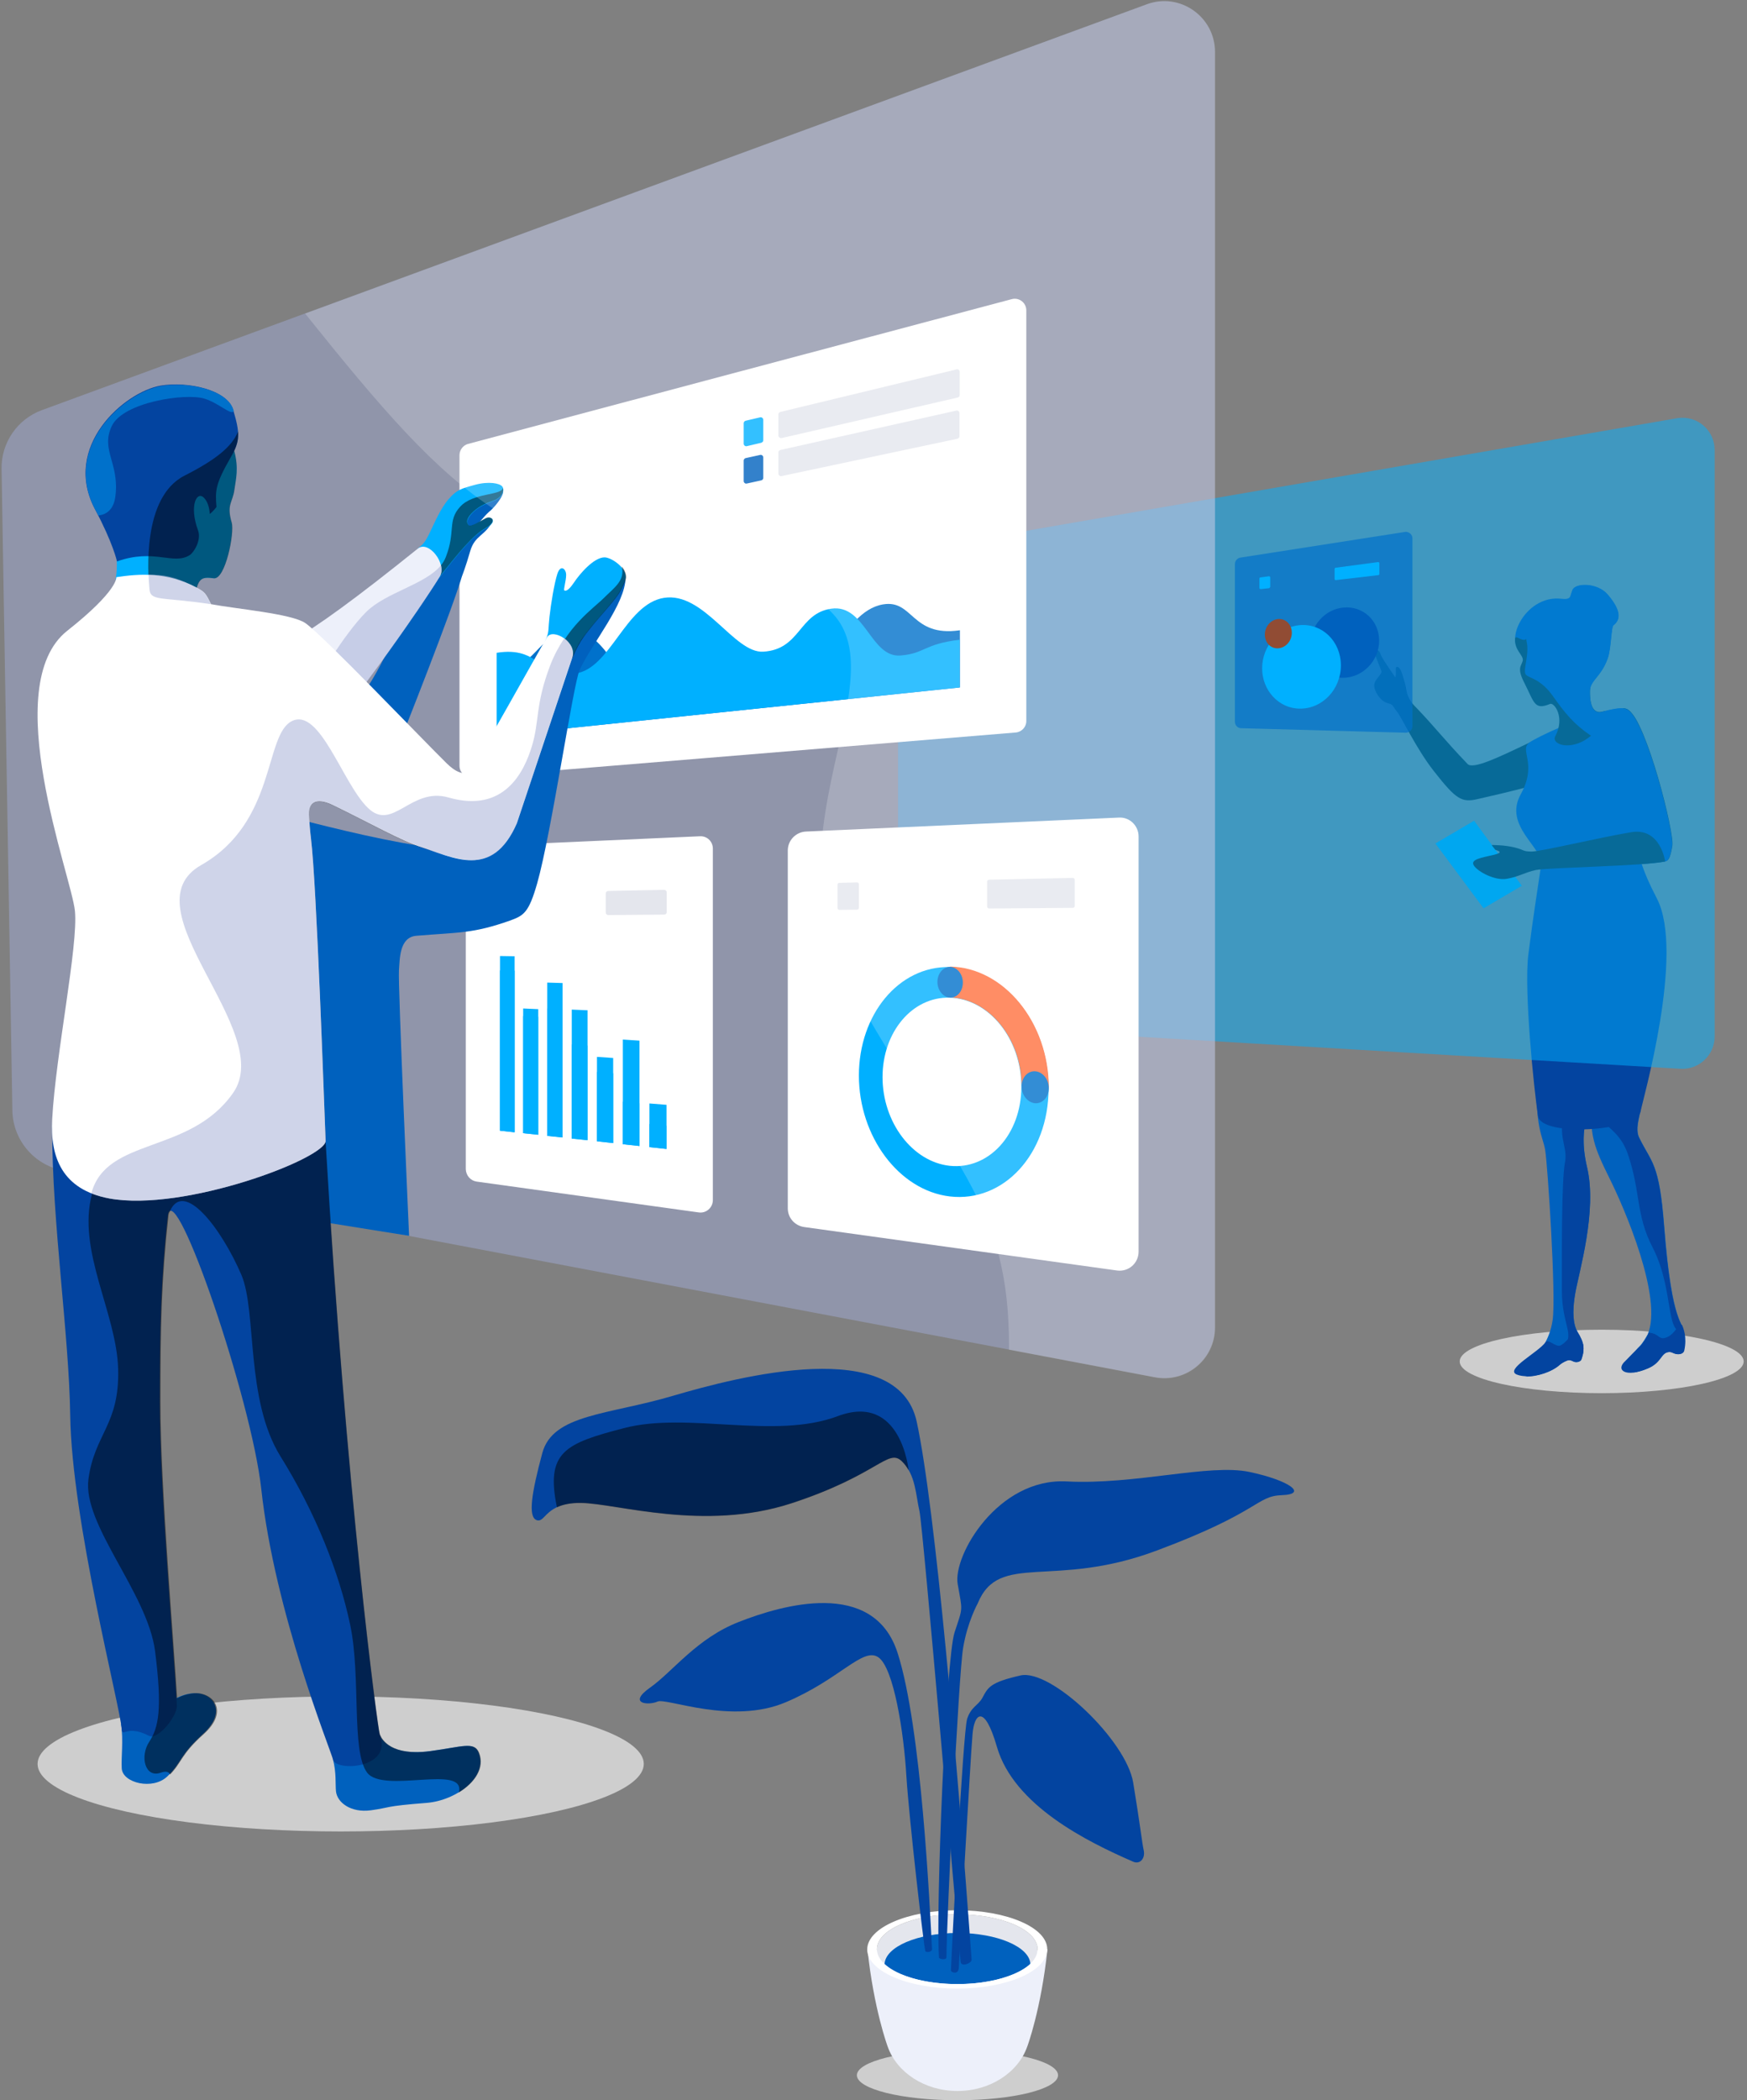 <svg xmlns="http://www.w3.org/2000/svg" xmlns:xlink="http://www.w3.org/1999/xlink" width="461px" height="554px" viewBox="0 0 461 554"><rect x="0" y="0" width="461" height="554" fill="#808080" stroke="none"/><title>Dashboards</title><g id="Symbols" stroke="none" stroke-width="1" fill="none" fill-rule="evenodd"><g id="Components/Insight/Desktop/Imagem_Foreground_Dashboard/-1366-e-1920" transform="translate(-84, 0)" fill-rule="nonzero"><g id="Dashboards" transform="translate(84, 0)"><ellipse id="Oval" fill="#CECECE" cx="252.655" cy="547.409" rx="26.542" ry="6.591"></ellipse><ellipse id="Oval" fill="#CECECE" cx="422.655" cy="359.12" rx="37.468" ry="8.372"></ellipse><ellipse id="Oval" fill="#CECECE" cx="89.899" cy="465.289" rx="79.983" ry="17.814"></ellipse><g id="Group"><g transform="translate(140.133, 361.02)"><path d="M136.273,153.137 L114.244,155.215 L114.244,157.768 C113.65,157.709 113.116,157.709 112.522,157.709 C111.928,157.709 111.394,157.709 110.8,157.768 L110.8,155.215 L88.771,153.137 C90.433,168.991 94.115,178.848 94.115,178.848 L94.115,178.848 C96.49,185.617 103.853,190.545 112.522,190.545 C121.191,190.545 128.554,185.617 130.929,178.848 L130.929,178.848 C130.929,178.907 134.611,168.991 136.273,153.137 Z" id="Path" fill="#EDF0FA"></path><ellipse id="Oval" fill="#E4E6ED" cx="112.463" cy="153.137" rx="21.198" ry="9.204"></ellipse><path d="M112.522,162.34 C121.013,162.34 128.376,160.143 131.761,157.056 C131.582,152.543 123.032,148.862 112.522,148.862 C102.012,148.862 93.521,152.484 93.283,157.056 C96.668,160.203 103.971,162.34 112.522,162.34 Z" id="Path" fill="#0061BE"></path><path d="M112.463,142.864 C99.34,142.864 88.711,147.496 88.711,153.196 C88.711,158.896 99.34,163.528 112.463,163.528 C125.585,163.528 136.214,158.896 136.214,153.196 C136.273,147.436 125.585,142.864 112.463,142.864 Z M112.463,162.34 C100.765,162.34 91.265,158.243 91.265,153.137 C91.265,148.03 100.765,143.933 112.463,143.933 C124.16,143.933 133.661,148.03 133.661,153.137 C133.72,158.243 124.22,162.34 112.463,162.34 Z" id="Shape" fill="#FFFFFF"></path><path d="M117.866,61.932 C123.507,48.156 137.758,58.25 165.131,47.978 C192.505,37.765 191.258,33.608 198.146,33.371 C205.033,33.133 200.224,29.511 189.595,27.255 C178.966,24.998 159.49,30.699 141.32,29.749 C123.151,28.798 111.275,49.343 112.581,56.825 C113.888,64.247 114.006,62.704 111.75,69.591 C109.494,76.479 106.762,142.864 107.653,155.334 C107.712,155.809 109.553,156.046 109.612,155.334 C109.672,145.477 112.819,80.755 114.006,73.748 C115.135,66.801 117.866,61.932 117.866,61.932 Z" id="Path" fill="#0344A0"></path><path d="M116.264,155.928 C112.522,104.447 106.703,36.815 101.774,14.013 C96.846,-8.847 54.747,2.078 37.586,7.125 C20.426,12.232 5.76,11.935 2.969,22.267 C0.178,32.658 -0.891,39.13 1.484,39.962 C3.86,40.793 3.681,35.33 13.182,35.389 C22.683,35.508 45.603,42.99 68.641,35.508 C91.68,27.967 94.174,20.842 97.856,24.405 C101.537,27.967 101.537,33.549 102.487,37.527 C103.437,41.505 112.759,151.593 113.353,156.462 C113.531,158.006 116.322,156.759 116.264,155.928 Z" id="Path" fill="#0344A0"></path><path d="M158.837,130.039 C146.843,124.813 127.367,115.253 122.913,99.696 C119.588,88.236 116.916,91.027 116.5,96.43 C115.966,102.546 112.997,154.74 112.878,158.065 C112.759,159.965 110.8,159.312 110.8,158.718 C110.919,154.74 114.006,95.659 115.075,92.393 C116.144,89.127 117.925,88.949 119.113,86.811 C120.597,84.08 121.072,82.773 129.148,80.933 C137.164,79.092 157.056,98.034 158.896,109.197 C160.737,120.36 161.212,124.991 161.687,127.129 C162.103,129.207 160.678,130.87 158.837,130.039 Z" id="Path" fill="#0344A0"></path><path d="M80.933,12.529 C64.188,18.823 41.446,11.282 24.583,15.676 C8.966,19.714 3.8,21.97 6.829,36.577 C8.254,35.924 10.272,35.389 13.182,35.449 C22.683,35.568 45.603,43.049 68.641,35.568 C91.68,28.027 94.174,20.901 97.856,24.464 C98.627,25.176 99.162,26.008 99.637,26.839 L99.637,26.839 C99.637,26.78 97.677,6.235 80.933,12.529 Z" id="Path" fill="#000000" opacity="0.5"></path><path d="M105.812,153.137 C105.218,141.974 103.081,94.768 96.727,74.995 C90.374,55.222 66.029,62.407 54.866,66.801 C43.702,71.135 37.468,79.864 31.411,84.139 C25.355,88.414 30.995,88.889 33.371,87.821 C35.746,86.752 52.906,94.055 67.216,87.999 C81.526,81.942 87.524,73.392 91.621,76.123 C95.718,78.854 98.39,96.134 99.043,107.475 C99.756,118.816 103.615,152.127 104.031,153.612 C104.268,154.146 105.872,153.849 105.812,153.137 Z" id="Path" fill="#0344A0"></path></g><g transform="translate(362.208, 153.79)" id="Path"><path d="M43.346,129.029 C42.812,144.23 44.89,145.655 45.543,149.633 C46.196,153.612 48.453,188.229 47.503,194.405 C46.612,200.521 43.643,201.768 45.484,203.074 C48.928,205.508 55.4,200.105 54.034,197.492 C53.916,197.255 53.797,197.017 53.678,196.72 C52.669,194.167 52.906,190.664 53.441,187.457 C54.45,181.638 59.319,165.606 56.588,154.087 C53.856,142.567 58.191,137.342 58.191,137.342 L43.346,129.029 Z" fill="#0061BE"></path><path d="M45.662,200.224 C46.374,199.274 48.393,201.708 49.581,201.114 C51.778,199.986 53.322,196.483 54.034,197.492 C54.866,198.739 55.519,200.224 55.638,201.352 C55.638,201.352 55.638,201.352 55.638,201.352 C55.756,202.955 55.281,204.202 55.103,204.737 C54.984,205.271 53.856,205.746 52.906,205.271 C52.134,204.855 51.659,204.915 51.244,205.093 C50.531,205.39 49.878,205.746 49.403,206.162 C46.909,208.418 41.209,210.081 38.002,208.774 C34.855,207.409 43.702,202.955 45.662,200.224 Z" fill="#0344A0"></path><path d="M62.525,157.056 C58.666,149.218 56.706,145.061 58.25,135.798 L71.551,132.473 C71.551,132.473 71.492,134.67 70.66,139.361 C70.363,141.024 69.354,144.111 70.304,146.189 C73.629,153.077 75.648,152.662 76.954,169.763 C79.092,197.017 82.12,194.227 82.12,198.146 L82.12,198.146 C82.061,200.046 81.883,200.877 81.408,202.005 C81.23,202.361 80.695,202.896 79.686,202.896 C79.092,202.896 77.667,202.124 77.132,201.768 C75.232,203.311 75.173,205.212 73.392,205.687 C69.413,206.696 66.801,207.112 67.157,206.043 C67.513,204.974 69.473,202.243 70.423,201.352 C71.254,200.58 72.323,198.68 72.501,198.324 C72.501,198.324 72.501,198.264 72.56,198.264 C76.717,188.704 66.444,164.894 62.525,157.056 Z" fill="#0061BE"></path><path d="M70.541,201.352 C71.373,200.58 72.442,198.68 72.62,198.324 C72.62,198.324 72.679,198.264 72.679,198.264 C72.738,198.086 72.798,197.908 72.857,197.73 C72.857,197.73 72.857,197.73 72.857,197.73 C75.826,197.967 75.411,199.927 77.726,198.917 C80.042,197.908 80.695,195.058 81.645,195.711 L81.645,195.711 C82.002,196.542 83.011,198.858 82.239,202.48 C82.061,203.311 80.933,203.608 79.983,203.311 C79.329,203.133 79.092,202.836 78.439,202.836 C76.004,202.896 76.479,205.568 72.679,207.171 C66.682,209.724 64.01,207.587 66.682,205.212 C67.394,204.499 69.532,202.243 70.541,201.352 Z" fill="#0344A0"></path><path d="M41.505,42.04 C33.074,46.078 26.483,49.225 25.058,47.74 C18.645,41.03 16.745,38.358 11.876,33.252 C11.104,32.421 9.382,31.055 8.907,28.205 C8.669,26.602 7.957,24.464 7.66,23.573 C6.947,21.673 6.057,21.911 6.116,22.683 C6.175,23.751 6.116,25.058 5.938,24.82 C3.385,21.079 2.375,19.654 2.078,18.704 C1.544,17.22 0.416,17.517 0.653,18.704 C0.891,19.892 2.138,22.504 2.316,23.276 C2.553,24.048 0.416,25.473 0.416,27.017 C0.416,28.561 2.078,31.174 3.86,31.649 C5.7,32.124 5.225,32.539 6.413,33.905 C7.541,35.211 11.519,43.702 16.092,49.522 C22.089,57.181 23.514,58.013 27.908,56.944 C33.311,55.638 53.322,51.6 61.397,45.543 C69.413,39.368 41.505,42.04 41.505,42.04 Z" fill="#0E2530"></path><path d="M49.937,202.005 C53.797,198.383 49.937,196.127 49.937,186.626 C49.937,177.126 49.818,157.709 50.768,152.78 C51.719,147.852 47.443,145.061 52.431,135.68 L56.409,139.361 L56.588,140.786 C55.697,143.517 55.103,147.911 56.588,154.146 C59.319,165.666 54.45,181.698 53.441,187.517 C52.906,190.723 52.669,194.227 53.678,196.78 C53.797,197.017 53.916,197.314 54.034,197.552 C54.866,198.799 55.519,200.283 55.638,201.411 C55.638,201.411 55.638,201.411 55.638,201.411 C55.756,203.015 55.281,204.262 55.103,204.796 C54.984,205.33 53.856,205.805 52.906,205.33 C52.134,204.915 51.659,204.974 51.244,205.152 C50.531,205.449 49.878,205.805 49.403,206.221 C47.384,208.062 43.406,209.427 40.199,209.309 C45.128,207.884 46.137,205.627 49.937,202.005 Z" fill="#0344A0"></path><path d="M67.513,33.489 C66.623,32.658 64.01,33.014 60.744,33.905 C53.678,35.865 43.584,40.555 41.505,41.98 C38.418,44.059 43.702,47.384 39.071,55.756 C34.439,64.129 45.128,69.829 44.474,74.342 C43.821,78.854 42.277,88.533 41.09,98.034 C39.902,107.534 42.574,133.601 43.643,140.608 C44.474,146.189 69.77,144.646 70.72,139.361 C71.195,136.63 82.477,97.559 74.995,83.189 C70.957,75.411 69.71,70.898 69.532,65.969 C69.057,53.619 75.173,40.734 67.513,33.489 Z" fill="#0344A0"></path><path d="M57.3,28.68 C57.419,25.533 60.21,24.939 62.05,19.892 C63,17.279 62.941,11.579 63.594,11.104 C65.554,9.619 65.554,7.125 62.05,3.028 C59.319,-0.178 53.5,-0.059 52.787,1.781 C52.134,3.563 52.372,4.453 49.818,4.156 C39.902,2.969 33.668,16.863 40.437,18.823 C45.424,20.248 57.3,28.68 57.3,28.68 Z" fill="#0344A0"></path><path d="M48.156,40.496 C50.887,35.449 47.918,31.471 46.85,31.886 C42.693,33.608 42.693,31.589 40.14,26.542 C38.002,22.445 39.19,22.029 39.605,20.545 C39.962,19.06 37.408,17.873 37.586,14.726 C37.646,13.42 39.487,15.735 40.615,14.726 C42.931,12.707 45.187,12.41 48.037,13.954 C54.925,17.635 58.072,20.961 57.538,25.77 C57.003,30.58 57.478,34.796 60.744,33.905 C64.366,32.896 59.378,40.021 54.984,41.98 C50.59,43.94 47.325,42.099 48.156,40.496 Z" fill="#0E2530"></path><polygon fill="#009EE0" points="39.368 79.864 26.78 62.704 16.567 68.701 29.274 85.802"></polygon><path d="M67.513,33.489 C72.323,36.696 79.686,65.91 79.092,69.295 C78.498,72.738 78.083,73.629 76.42,73.451 C74.817,73.273 68.701,69.71 68.701,69.71 C68.701,69.71 59.913,28.442 67.513,33.489 Z" fill="#0E2530"></path><path d="M54.212,18.764 C53.322,16.388 56.172,14.785 57.597,16.923 C58.725,18.645 59.26,22.386 57.597,22.92 C55.578,23.573 54.212,18.764 54.212,18.764 Z" fill="#0E2530"></path><path d="M46.731,68.82 C48.334,65.079 57.359,65.138 60.15,61.753 C62.941,58.31 62.347,43.406 57.656,40.318 C53.025,37.171 50.709,34.261 47.562,29.808 C44.415,25.414 41.743,25.236 40.555,24.286 C39.368,23.336 41.505,19.179 40.615,15.32 C39.724,11.519 46.493,6.235 50.115,6.591 C53.737,6.947 55.816,8.135 54.628,6.591 C53.5,5.047 51.719,4.928 52.312,3.028 L52.312,3.028 C52.431,2.672 52.55,2.256 52.728,1.841 C53.441,-3.38618023e-14 59.26,-0.119 61.991,3.088 C65.554,7.185 65.494,9.679 63.535,11.163 C62.882,11.698 62.941,17.338 61.991,19.951 C60.328,24.583 57.775,25.473 57.359,28.027 C57.241,31.886 57.953,34.736 60.685,33.964 C63.119,33.311 65.138,32.896 66.444,33.133 C66.563,33.133 66.741,33.192 66.86,33.252 C67.098,33.311 67.276,33.43 67.454,33.549 C72.263,36.755 79.626,65.969 79.033,69.354 C78.558,72.145 78.142,73.273 77.132,73.451 C77.132,73.451 77.132,73.451 77.132,73.451 C76.004,73.689 73.748,73.926 70.898,74.164 C71.729,76.717 73.035,79.626 74.876,83.189 C82.358,97.618 71.076,136.63 70.601,139.361 C70.304,141.024 69.295,144.111 70.245,146.189 C73.57,153.077 75.589,152.662 76.895,169.763 C78.736,193.633 81.348,194.464 81.942,196.958 C82.298,198.146 82.595,199.986 82.061,202.48 C81.883,203.311 80.755,203.608 79.805,203.311 C79.151,203.133 78.914,202.836 78.261,202.836 C75.826,202.896 76.301,205.568 72.501,207.171 C71.135,207.765 69.948,208.062 68.938,208.24 C70.066,207.646 71.492,206.815 72.738,205.865 C75.47,203.668 74.639,202.065 77.132,201.768 C79.686,201.471 82.061,199.096 79.983,196.661 C77.904,194.227 78.439,184.014 73.926,175.344 C69.413,166.675 70.779,160.737 67.394,150.762 C64.01,140.786 55.816,144.052 53.975,126.535 C52.134,108.959 66.919,104.506 65.316,91.799 C63.772,79.151 45.128,72.56 46.731,68.82 Z" fill="#0344A0"></path><path d="M77.192,73.451 C72.204,74.639 46.018,75.054 43.049,75.707 C40.08,76.361 38.537,77.489 35.389,78.023 C32.302,78.558 27.789,76.182 26.72,74.52 C25.651,72.857 28.917,72.442 31.827,71.729 C34.736,71.076 33.192,70.66 32.361,70.363 L31.411,69.116 C31.411,69.116 34.736,69.057 37.527,69.77 C40.318,70.482 39.427,70.779 41.921,70.838 C44.415,70.838 59.972,67.098 68.226,65.732 C76.004,64.426 77.192,73.451 77.192,73.451 Z" fill="#0E2530"></path></g><path d="M244.639,270.171 L443.438,281.928 C448.307,282.225 452.463,278.306 452.463,273.437 L452.463,118.697 C452.463,113.531 447.95,109.612 442.844,110.266 L244.045,144.646 C240.007,145.18 236.979,148.624 236.979,152.721 L236.979,262.037 C236.979,266.371 240.304,269.934 244.639,270.171 Z" id="Path" fill="#00B0FF" opacity="0.5"></path><path d="M16.507,308.708 L304.73,363.277 C312.983,364.821 320.584,358.526 320.584,350.154 L320.584,13.657 C320.584,4.394 311.321,-2.078 302.592,1.128 L11.044,108.187 C4.572,110.562 0.297,116.797 0.413,123.685 L3.266,293.032 C3.444,300.692 8.966,307.283 16.507,308.708 Z" id="Path" fill="#A1AAD4" opacity="0.5"></path><g transform="translate(121.132, 78.379)" id="Path"><path d="M64.782,22.089 L145.833,0.534 C147.793,-1.67643677e-14 149.693,1.484 149.693,3.503 L149.693,111.809 C149.693,113.413 148.446,114.719 146.902,114.838 L64.782,121.607 L3.444,126.654 C1.663,126.773 0.119,125.407 0.119,123.626 L0.119,41.684 C0.119,40.318 1.069,39.071 2.375,38.715 L64.782,22.089 Z" fill="#FFFFFF"></path><path d="M85.149,37.171 L131.582,26.483 C131.879,26.423 132.117,26.126 132.117,25.83 L132.117,19.714 C132.117,19.239 131.701,18.942 131.286,19.06 L84.792,30.283 C84.495,30.342 84.258,30.639 84.258,30.936 L84.258,36.458 C84.258,36.933 84.674,37.23 85.149,37.171 Z" fill="#E4E6ED"></path><path d="M79.745,38.418 L75.945,39.308 C75.529,39.427 75.114,39.071 75.114,38.655 L75.114,33.252 C75.114,32.955 75.351,32.658 75.648,32.599 L79.448,31.708 C79.864,31.589 80.28,31.946 80.28,32.361 L80.28,37.824 C80.28,38.062 80.042,38.299 79.745,38.418 Z" fill="#00B0FF"></path><path d="M85.089,47.206 L131.523,37.349 C131.82,37.29 132.057,36.993 132.057,36.696 L132.057,30.58 C132.057,30.164 131.642,29.808 131.226,29.927 L84.792,40.318 C84.495,40.377 84.258,40.674 84.258,40.971 L84.258,46.493 C84.258,46.968 84.674,47.265 85.089,47.206 Z" fill="#E4E6ED"></path><path d="M79.745,48.334 L75.945,49.165 C75.529,49.284 75.114,48.928 75.114,48.512 L75.114,43.109 C75.114,42.812 75.351,42.515 75.648,42.456 L79.448,41.624 C79.864,41.505 80.28,41.862 80.28,42.277 L80.28,47.74 C80.28,47.978 80.042,48.275 79.745,48.334 Z" fill="#0061BE"></path><path d="M132.117,87.88 C119.291,89.721 119.885,79.686 111.869,81.051 C100.587,82.952 96.252,103.734 87.999,104.447 C79.983,105.159 79.033,92.63 70.007,93.996 C61.219,95.302 63.654,103.496 52.787,104.684 C42.337,105.872 39.368,86.514 28.917,88.117 C20.307,89.424 20.486,97.737 9.976,99.162 L9.976,115.669 L132.176,102.962 L132.176,87.88 L132.117,87.88 Z" fill="#0071CB"></path><path d="M9.916,93.818 C21.554,91.977 20.901,100.528 30.699,99.281 C39.962,98.034 43.881,80.992 54.034,79.329 C64.663,77.608 72.56,93.996 80.28,93.521 C90.136,92.927 89.602,83.427 98.212,82.18 C107.178,80.873 108.603,95.183 116.5,94.53 C123.032,93.996 122.557,91.502 132.117,90.374 L132.117,102.962 L9.916,115.669 L9.916,93.818 Z" fill="#00B0FF"></path></g><g transform="translate(325.393, 140.133)" id="Path"><path d="M2.138,51.956 L45.543,53.144 C46.493,53.144 47.325,52.372 47.325,51.422 L47.325,1.9 C47.325,0.831 46.374,0.059 45.365,0.178 L1.959,6.947 C1.128,7.066 0.475,7.779 0.475,8.669 L0.475,50.234 C0.475,51.184 1.188,51.956 2.138,51.956 Z" fill="#0071CB" opacity="0.7"></path><path d="M20.367,29.867 C20.367,24.939 24.226,20.545 29.155,20.129 C34.261,19.654 38.537,23.573 38.537,28.858 C38.537,34.143 34.261,38.537 29.155,38.655 C24.226,38.774 20.367,34.855 20.367,29.867 Z" fill="#0061BE"></path><path d="M7.66,36.161 C7.66,30.283 12.054,25.236 17.635,24.761 C23.514,24.286 28.442,29.036 28.442,35.389 C28.442,41.743 23.514,46.85 17.635,46.79 C12.054,46.79 7.66,41.98 7.66,36.161 Z" fill="#00B0FF"></path><path d="M8.372,27.255 C8.372,25.176 9.916,23.336 11.876,23.158 C13.835,22.979 15.498,24.583 15.498,26.78 C15.498,28.917 13.895,30.758 11.876,30.877 C9.916,30.995 8.372,29.392 8.372,27.255 Z" fill="#914C34"></path><path d="M27.136,12.885 L38.299,11.579 C38.477,11.579 38.596,11.401 38.596,11.282 L38.596,8.432 C38.596,8.254 38.418,8.075 38.24,8.135 L27.077,9.619 C26.898,9.619 26.78,9.797 26.78,9.916 L26.78,12.648 C26.78,12.766 26.958,12.944 27.136,12.885 Z" fill="#00B0FF"></path><path d="M9.501,15.023 L7.304,15.26 C7.125,15.26 6.947,15.141 6.947,14.963 L6.947,12.469 C6.947,12.291 7.066,12.173 7.244,12.173 L9.441,11.876 C9.619,11.876 9.797,11.994 9.797,12.173 L9.797,14.666 C9.738,14.845 9.619,14.963 9.501,15.023 Z" fill="#00B0FF"></path></g><g transform="translate(207.824, 215.543)"><path d="M4.394,108.128 L86.93,119.588 C89.958,120.004 92.63,117.688 92.63,114.6 L92.63,5.107 C92.63,2.256 90.255,-0.059 87.405,0.119 L4.869,3.8 C2.197,3.919 0.059,6.116 0.059,8.788 L0.059,103.2 C0.059,105.693 1.9,107.772 4.394,108.128 Z" id="Path" fill="#FFFFFF"></path><g transform="translate(13.063, 16.032)" fill="#E4E6ED" id="Path"><path d="M40.08,8.075 L62.229,7.897 C62.466,7.897 62.704,7.66 62.704,7.422 L62.704,0.475 C62.704,0.238 62.466,0 62.229,0 L40.08,0.475 C39.843,0.475 39.605,0.713 39.605,0.95 L39.605,7.6 C39.605,7.838 39.843,8.075 40.08,8.075 Z"></path><path d="M5.285,8.372 L0.594,8.432 C0.356,8.432 0.119,8.194 0.119,7.957 L0.119,1.781 C0.119,1.544 0.297,1.306 0.594,1.306 L5.285,1.188 C5.522,1.188 5.76,1.366 5.76,1.663 L5.76,7.897 C5.76,8.135 5.582,8.372 5.285,8.372 Z"></path></g><path d="M18.823,68.166 C18.823,84.198 29.333,98.449 42.812,100.053 C56.944,101.715 68.879,88.949 68.879,71.551 C68.879,54.094 56.944,39.783 42.812,39.546 C29.333,39.249 18.823,52.075 18.823,68.166 Z M25.058,68.582 C25.058,56.706 32.896,47.325 42.812,47.621 C53.084,47.918 61.694,58.428 61.694,71.076 C61.694,83.723 53.084,93.046 42.812,91.977 C32.896,90.908 25.058,80.458 25.058,68.582 Z" id="Shape" fill="#00B0FF"></path><path d="M42.871,47.562 L42.871,39.427 C57.003,39.665 68.938,54.034 68.938,71.432 L61.753,70.957 C61.753,58.428 53.144,47.918 42.871,47.562 Z" id="Path" fill="#FF703F"></path><path d="M39.546,43.465 C39.546,41.268 41.03,39.487 42.871,39.487 C44.712,39.546 46.256,41.387 46.256,43.643 C46.256,45.899 44.771,47.681 42.871,47.621 C41.03,47.503 39.546,45.662 39.546,43.465 Z" id="Path" fill="#0071CB"></path><path d="M61.753,71.017 C61.753,68.701 63.357,66.919 65.316,67.038 C67.335,67.157 68.938,69.176 68.938,71.492 C68.938,73.807 67.335,75.589 65.316,75.47 C63.357,75.292 61.753,73.332 61.753,71.017 Z" id="Path" fill="#0071CB"></path></g><g transform="translate(122.913, 220.294)" id="Path"><path d="M2.85,91.383 L61.457,99.518 C63.416,99.815 65.197,98.271 65.197,96.252 L65.197,3.563 C65.197,1.663 63.654,0.178 61.753,0.297 L3.147,2.91 C1.366,2.969 0,4.453 0,6.175 L0,88.117 C0.059,89.78 1.247,91.146 2.85,91.383 Z" fill="#FFFFFF"></path><polygon fill="#00B0FF" points="48.453 76.182 52.965 76.657 52.965 82.773 48.453 82.298"></polygon><polygon fill="#00B0FF" points="41.446 70.304 45.84 70.72 45.84 82.002 41.446 81.526"></polygon><polygon fill="#00B0FF" points="34.618 62.466 38.893 62.822 38.893 81.23 34.618 80.755"></polygon><polygon fill="#00B0FF" points="27.967 55.222 32.124 55.519 32.124 80.458 27.967 80.042"></polygon><polygon fill="#00B0FF" points="21.495 45.721 25.533 45.899 25.533 79.745 21.495 79.329"></polygon><polygon fill="#00B0FF" points="15.141 47.74 19.12 47.918 19.12 79.033 15.141 78.617"></polygon><polygon fill="#00B0FF" points="9.026 35.686 12.885 35.746 12.885 78.379 9.026 77.964"></polygon><polygon fill="#00B0FF" points="48.453 70.779 52.965 71.135 52.965 82.773 48.453 82.298"></polygon><polygon fill="#00B0FF" points="41.446 53.916 45.84 54.212 45.84 82.002 41.446 81.526"></polygon><polygon fill="#00B0FF" points="34.618 58.488 38.893 58.785 38.893 81.23 34.618 80.755"></polygon><polygon fill="#00B0FF" points="27.967 46.018 32.124 46.196 32.124 80.458 27.967 80.042"></polygon><polygon fill="#00B0FF" points="21.495 38.893 25.533 39.012 25.533 79.745 21.495 79.329"></polygon><polygon fill="#00B0FF" points="15.141 45.721 19.12 45.899 19.12 79.033 15.141 78.617"></polygon><polygon fill="#00B0FF" points="9.026 31.886 12.885 31.946 12.885 78.379 9.026 77.964"></polygon><g transform="translate(8.907, 14.251)" fill="#E4E6ED"><path d="M28.739,6.829 L43.465,6.71 C43.821,6.71 44.118,6.413 44.118,6.057 L44.118,0.831 C44.118,0.475 43.821,0.178 43.406,0.178 L28.68,0.475 C28.323,0.475 28.027,0.772 28.027,1.128 L28.027,6.175 C28.027,6.532 28.323,6.829 28.739,6.829 Z"></path><polygon points="4.156 7.007 0.119 7.007 0.119 1.009 4.156 0.891"></polygon></g></g><g transform="translate(9.501, 100.943)" id="Path"><path d="M135.086,71.61 C125.941,85.327 119.469,114.66 116.085,112.166 C115.016,111.394 113.71,110.503 112.225,109.494 L117.094,122.082 C108.662,126.713 64.188,113.413 57.478,112.344 C65.197,111.572 93.58,100.824 94.233,99.162 C97.44,91.265 109.731,60.091 112.403,51.065 C112.403,51.065 113.413,48.512 114.6,44.356 C115.847,40.199 118.519,40.437 120.538,36.458 L115.194,39.012 C115.194,39.012 118.341,35.093 119.529,34.083 C120.776,33.133 123.507,29.927 123.269,28.502 C123.032,27.017 123.685,28.264 119.707,29.63 C115.728,30.995 109.434,41.446 109.434,41.446 L109.85,42.871 C107.297,41.09 103.971,40.852 103.378,42.812 C90.552,84.198 79.983,90.018 71.432,97.202 C70.007,98.39 61.397,90.789 58.844,92.749 C53.025,89.839 46.078,93.462 28.145,84.08 C24.88,86.099 21.317,89.127 16.151,93.224 C2.435,104.209 15.141,105.1 15.141,114.303 C15.141,123.448 11.163,158.956 12.054,168.1 C12.944,177.244 20.248,170.416 19.298,187.576 C18.645,195.83 30.758,207.409 30.224,214.118 L98.449,225.044 C98.449,225.044 95.48,158.778 95.777,155.037 C96.015,152.009 95.837,146.249 100.409,145.893 C111.809,144.943 115.253,145.358 125.17,141.855 C128.732,140.549 130.039,139.777 132.236,132.117 C135.976,118.994 141.736,79.567 143.458,75.767 C146.724,68.701 155.571,58.369 155.571,51.362 C155.571,46.85 136.748,69.116 135.086,71.61 Z" fill="#0061BE"></path><path d="M78.379,363.217 C79.27,366.661 78.973,369.571 79.151,371.53 C79.448,374.559 83.13,377.29 88.355,376.577 C93.64,375.865 91.561,375.509 103.14,374.618 C110.978,373.965 119.35,367.73 116.797,361.377 C115.61,358.348 112.463,359.833 104.031,360.961 C92.155,362.564 90.611,356.448 90.611,356.448 C92.274,361.377 85.92,364.167 82.477,363.395 C78.498,362.564 78.379,363.217 78.379,363.217 Z" fill="#0061BE"></path><path d="M22.445,353.836 C23.098,358.111 22.445,362.564 22.623,365.533 C22.861,369.393 30.817,371.293 34.618,367.671 C38.477,364.049 37.705,362.208 43.999,356.508 C50.768,350.392 46.493,345.404 41.565,345.701 C36.636,345.998 33.192,349.857 33.192,349.857 L22.445,353.836 Z" fill="#0061BE"></path><path d="M106.228,51.659 C111.75,44.653 115.372,40.199 118.697,38.418 C122.023,36.577 120.182,35.033 118.697,35.805 C117.213,36.577 114.719,38.062 114.303,37.705 C113.828,37.29 113.294,36.399 114.956,34.558 C116.678,32.717 118.579,32.005 120.894,31.114 C123.21,30.283 123.744,28.264 123.032,27.373 C122.379,26.542 119.469,25.948 115.788,26.958 C112.106,27.967 111.038,28.264 108.9,30.699 C106.762,33.133 105.1,37.111 103.912,39.546 C102.725,42.04 102.19,42.574 100.765,43.762 C99.34,44.89 106.228,51.659 106.228,51.659 Z" fill="#00B0FF"></path><path d="M73.57,79.448 C73.57,79.448 81.23,66.326 87.167,60.447 C93.105,54.569 105.515,52.787 108.128,46.018 C110.8,39.249 108.484,36.458 111.928,32.717 C115.313,28.977 122.735,29.808 123.21,27.789 L123.21,27.789 C123.507,28.798 122.794,30.342 120.835,31.055 C118.519,31.886 116.678,32.658 114.897,34.499 C113.235,36.28 113.769,37.23 114.244,37.646 C114.719,38.062 117.213,36.577 118.638,35.746 C120.122,34.974 121.963,36.518 118.638,38.358 C115.313,40.199 111.691,44.653 106.168,51.6 C102.903,56.944 90.73,74.639 81.289,86.455 L73.57,79.448 Z" fill="#000000" opacity="0.5"></path><path d="M100.765,43.762 C67.869,70.185 60.922,72.798 49.818,74.045 C38.715,75.292 5.285,77.429 5.285,77.429 L8.907,96.015 C8.907,96.015 64.129,102.25 71.492,97.202 C78.854,92.155 102.784,57.478 106.584,51.065 C108.484,47.859 103.615,41.446 100.765,43.762 Z" fill="#EDF0FA"></path><path d="M87.167,60.447 C92.393,55.281 102.725,53.262 106.881,48.156 C107.119,49.165 107.059,50.234 106.584,51.065 C106.465,51.244 106.347,51.422 106.228,51.659 C106.05,52.015 105.812,52.372 105.515,52.787 C105.515,52.787 105.515,52.787 105.515,52.787 C105.1,53.441 104.625,54.153 104.09,54.984 C104.09,54.984 104.09,54.984 104.09,54.984 C103.556,55.816 102.962,56.706 102.309,57.656 C102.309,57.656 102.309,57.656 102.309,57.716 C101.893,58.369 101.418,59.022 100.943,59.735 C100.943,59.735 100.943,59.735 100.943,59.735 C100.706,60.091 100.468,60.447 100.231,60.744 C100.231,60.744 100.231,60.803 100.171,60.803 C99.696,61.516 99.162,62.288 98.627,63 C98.627,63 98.627,63 98.627,63.06 C98.39,63.416 98.093,63.832 97.856,64.188 C97.856,64.188 97.856,64.188 97.856,64.188 C97.321,64.96 96.727,65.791 96.193,66.563 C96.193,66.563 96.193,66.623 96.134,66.623 C94.412,69.057 92.571,71.61 90.73,74.223 C90.73,74.223 90.73,74.223 90.73,74.223 C89.186,76.361 87.583,78.498 86.039,80.576 C86.039,80.576 86.039,80.576 86.039,80.576 C85.089,81.823 84.198,83.011 83.308,84.198 C83.308,84.198 83.308,84.258 83.248,84.258 C82.655,85.03 82.061,85.802 81.467,86.514 L73.689,79.448 C73.57,79.448 81.23,66.326 87.167,60.447 Z" fill="#A1AAD4" opacity="0.5"></path><path d="M68.998,158.303 C69.77,167.15 75.054,177.185 76.361,200.046 C81.764,292.676 90.196,355.379 90.671,356.508 C94.293,365.592 79.211,366.424 78.379,363.217 C77.608,360.248 63,324.443 59.438,291.785 C56.825,268.153 36.933,210.021 34.796,219.462 C31.767,232.882 26.186,184.429 27.967,157.59 C29.749,130.811 68.998,158.303 68.998,158.303 Z" fill="#0344A0"></path><path d="M38.655,190.783 C33.252,226.469 32.658,240.067 32.658,268.865 C32.658,292.32 36.577,336.616 37.171,348.967 C37.29,351.698 32.242,358.111 29.808,356.923 C23.811,353.836 22.801,357.517 22.623,355.201 C22.208,349.145 9.441,300.336 9.026,272.428 C8.729,251.111 4.216,221.244 4.275,196.958 C4.335,168.753 34.143,145.893 34.143,145.893 L38.655,190.783 Z" fill="#0344A0"></path><path d="M51.54,15.795 C53.797,21.732 52.787,25.117 52.312,28.205 C51.837,31.708 50.175,32.064 51.6,36.933 C52.372,39.546 49.937,52.015 46.85,51.6 C43.762,51.184 43.049,51.659 42.218,54.569 C41.446,57.478 20.011,57.063 21.079,51.362 C21.317,50.115 21.376,47.859 21.317,47.265 C21.139,43.94 20.011,40.793 18.526,38.299 C16.032,34.083 11.163,22.386 22.267,16.329 C33.371,10.272 46.85,3.503 51.54,15.795 Z" fill="#00B0FF"></path><path d="M52.015,7.125 C53.916,13.479 53.856,15.438 51.303,19.832 C47.325,26.78 47.265,28.442 47.621,32.777 C47.621,32.777 46.671,34.083 45.84,34.618 C45.84,34.618 45.84,32.064 44.415,30.461 C42.515,28.323 40.318,32.302 42.752,38.952 C43.702,41.505 41.684,44.771 40.555,45.484 C36.221,48.215 31.233,43.643 21.376,47.146 C21.376,47.146 20.307,42.277 15.617,33.489 C6.71,16.804 23.336,2.435 32.896,0.772 C40.14,-0.416 50.472,1.9 52.015,7.125 Z" fill="#0344A0"></path><path d="M39.19,24.523 C47.265,20.426 51.719,16.923 53.322,12.885 C53.441,14.726 53.144,16.21 52.312,17.992 C53.559,22.564 52.728,25.473 52.372,28.205 C51.897,31.708 50.234,32.064 51.659,36.933 C52.431,39.546 49.997,52.015 46.909,51.6 C43.821,51.184 43.109,51.659 42.277,54.569 C41.862,55.994 36.399,56.647 31.114,56.231 C30.342,55.756 29.927,55.103 29.867,54.153 C29.63,50.59 27.848,30.283 39.19,24.523 Z" fill="#000000" opacity="0.5"></path><path d="M141.558,72.323 L132.948,88.533 L120.36,94.293 C127.426,83.248 134.551,67.869 134.789,67.157 C135.383,65.435 135.145,65.019 135.501,61.753 C135.858,58.488 136.748,52.965 137.58,50.412 C138.411,47.859 139.895,49.106 139.895,50.709 C139.895,52.253 139.123,54.628 139.42,54.806 C139.717,54.984 140.43,54.984 141.914,52.787 C143.399,50.531 147.199,46.018 150.108,46.078 C151.771,46.078 156.64,49.165 155.393,52.194 C154.977,53.262 155.096,52.847 154.384,54.391 C153.018,57.419 147.911,62.229 144.349,67.157 C142.805,69.235 141.558,72.323 141.558,72.323 Z" fill="#00B0FF"></path><path d="M33.014,0.891 C40.199,-0.356 50.472,1.959 52.075,7.125 C52.134,7.244 52.134,7.363 52.194,7.541 C51.362,8.61 48.393,5.463 44.474,4.216 C39.487,2.672 23.039,5.107 20.011,11.401 C16.982,17.754 22.029,21.198 20.961,29.867 C20.545,33.489 18.585,34.796 16.448,35.033 C16.21,34.558 15.913,34.024 15.676,33.549 C6.769,16.863 23.454,2.553 33.014,0.891 Z" fill="#0071CB"></path><path d="M141.202,72.798 L138.352,74.876 C138.352,74.876 126.238,115.847 126.238,115.847 C119.113,128.495 109.909,125.17 101.774,122.616 C96.549,121.013 87.939,116.144 78.261,111.453 C75.054,109.909 71.907,109.85 72.026,114.066 C72.026,114.066 72.026,114.066 72.026,114.066 C72.145,116.203 72.323,118.341 72.56,120.301 C74.045,132.236 76.064,191.436 76.42,200.046 C81.823,292.676 90.255,355.379 90.73,356.508 C90.789,356.626 90.789,356.686 90.849,356.745 C91.324,357.873 93.758,362.386 104.15,360.961 C112.522,359.833 115.669,358.348 116.916,361.377 C118.519,365.355 115.788,369.333 111.572,371.887 C113.531,364.227 91.561,372.362 87.346,366.602 C83.13,360.842 85.802,341.307 82.892,327.59 C79.983,313.815 73.807,298.139 64.485,283.175 C55.222,268.212 58.31,245.114 54.212,235.376 C48.987,223.203 38.952,209.962 35.271,218.69 C35.152,218.869 35.033,219.106 34.974,219.462 C33.074,236.741 32.836,249.27 32.836,268.865 C32.836,291.191 36.399,332.578 37.23,347.007 C38.537,346.354 40.021,345.82 41.802,345.701 C46.731,345.404 51.065,350.392 44.237,356.508 C38.24,361.852 38.596,363.811 35.389,367.136 C35.093,366.483 34.38,366.127 32.896,366.661 C28.739,368.146 27.373,362.327 29.867,358.526 C32.361,354.726 33.371,349.917 31.411,334.538 C29.392,319.218 12.232,301.226 13.835,289.232 C15.438,277.238 22.089,274.922 21.673,260.137 C21.257,245.351 10.747,228.904 14.785,213.94 C18.823,198.977 40.793,203.786 52.194,187.457 C63.654,171.128 23.811,138.708 43.762,127.367 C63.713,116.025 60.328,92.927 67.751,89.364 C75.114,85.802 81.705,104.447 88.355,110.919 C94.946,117.45 99.043,106.644 109.137,109.553 C123.863,113.769 129.089,102.665 131.107,95.955 C133.126,89.305 131.939,85.149 135.917,74.698 C139.895,64.307 147.021,59.616 149.812,56.825 C152.602,54.034 155.512,52.194 154.562,48.453 C154.562,48.453 154.681,48.631 154.681,48.631 C154.859,48.809 155.215,49.403 155.215,49.403 C155.631,50.234 155.928,51.244 155.512,52.194 C155.096,53.262 155.215,52.847 154.502,54.391 C153.137,57.419 147.971,62.229 144.468,67.157 C143.577,68.404 142.567,70.185 141.558,72.62 L141.202,72.798 Z" fill="#000000" opacity="0.5"></path><path d="M141.439,72.738 L126.892,116.203 C120.36,131.226 109.909,125.11 101.774,122.557 C96.549,120.954 87.939,116.085 78.261,111.394 C75.054,109.85 71.907,109.791 72.026,114.006 C72.026,114.006 72.026,114.006 72.026,114.006 C72.145,116.144 72.323,118.282 72.56,120.241 C74.045,132.176 76.064,191.376 76.42,199.986 C76.598,204.558 39.13,218.809 19.357,215.187 C6.947,212.871 3.681,204.38 4.275,194.167 C5.225,177.007 11.163,148.505 10.272,139.361 C9.382,130.217 -10.094,79.923 8.254,65.435 C21.792,54.747 21.198,51.303 21.198,51.303 C27.136,50.412 34.499,49.818 42.456,54.094 C44.534,55.222 44.771,55.519 46.196,58.428 C52.728,59.675 67.454,60.922 71.076,63.416 C75.648,66.563 102.19,94.352 108.365,100.409 C110.206,102.19 113.056,104.328 115.016,101.834 C116.382,100.053 132.414,71.195 134.848,67.157 C136.333,64.604 143.102,68.523 141.439,72.738 L141.439,72.738 Z" fill="#FFFFFF"></path><path d="M126.892,116.203 C121.072,129.385 113.235,126.654 101.774,122.557 C95.421,120.301 87.939,116.085 78.261,111.394 C75.054,109.85 71.907,109.791 72.026,114.006 C72.026,114.006 72.026,114.006 72.026,114.006 C72.026,114.006 72.026,114.006 72.026,114.006 C72.026,114.006 72.026,114.006 72.026,114.006 C72.145,116.144 72.323,118.282 72.56,120.241 C74.045,132.176 76.064,191.376 76.42,199.986 C76.598,204.558 39.13,218.809 19.357,215.187 C17.576,214.89 16.032,214.415 14.607,213.821 C18.645,198.858 40.615,203.668 52.015,187.339 C63.475,171.01 23.633,138.589 43.584,127.248 C63.535,115.907 60.15,92.808 67.573,89.246 C74.935,85.683 80.873,105.634 87.524,112.106 C94.115,118.638 98.865,106.525 108.9,109.434 C123.626,113.65 128.851,102.546 130.87,95.837 C132.889,89.186 131.701,85.03 135.68,74.579 C136.748,71.788 138.055,69.473 139.42,67.394 C141.024,68.582 142.211,70.541 141.439,72.62 L126.892,116.203 Z" fill="#A1AAD4" opacity="0.5"></path></g><path d="M51.897,155.037 C53.975,156.165 54.212,156.462 55.638,159.371 C42.277,157.353 39.605,158.718 39.427,155.215 C39.368,154.681 39.249,152.899 39.19,151.593 C43.643,151.534 46.671,152.246 51.897,155.037 Z" id="Path" fill="#A1AAD4" opacity="0.5"></path><path d="M302.651,1.128 L80.517,82.714 L80.517,82.714 C121.429,133.72 135.561,146.843 196.245,153.137 C256.871,159.431 197.017,210.734 223.856,259.127 C250.695,307.52 266.549,316.487 266.253,356.033 L304.789,363.336 C313.043,364.88 320.643,358.586 320.643,350.214 L320.643,13.657 C320.584,4.335 311.321,-2.078 302.651,1.128 Z" id="Path" fill="#FFFFFF" opacity="0.2"></path></g></g></g></g></svg>